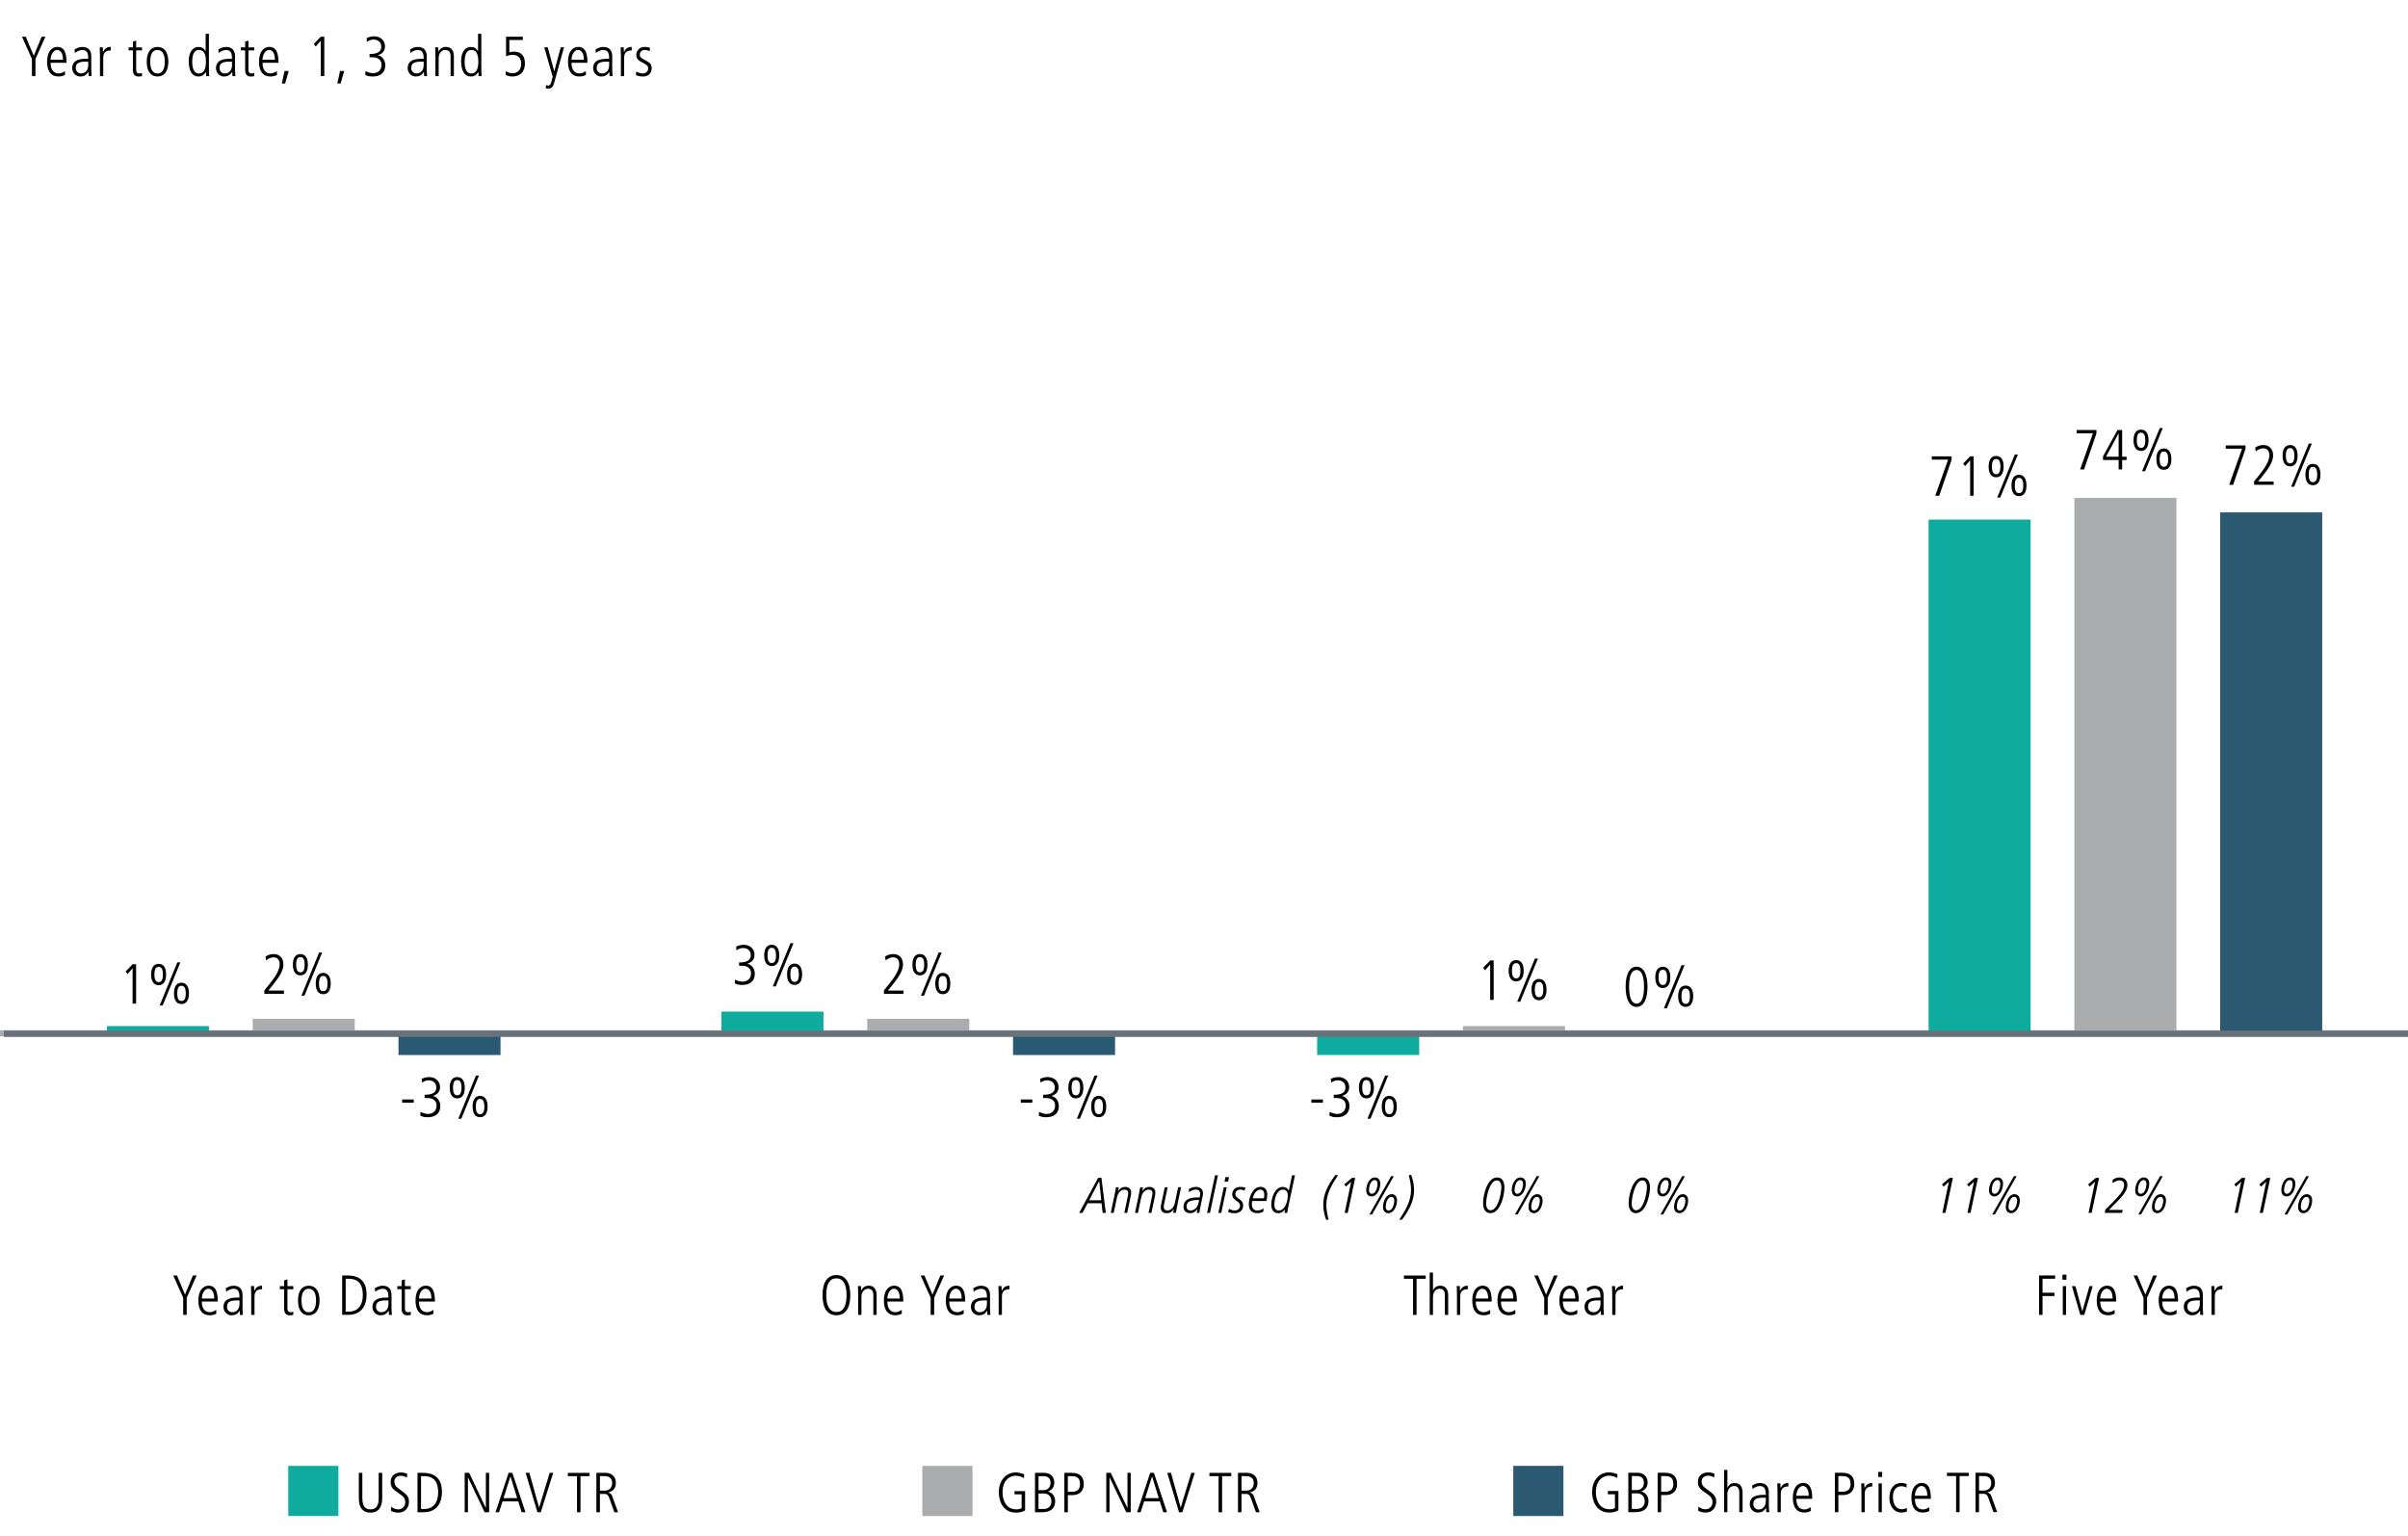 <?xml version="1.0" encoding="UTF-8"?><svg id="Layer_1" xmlns="http://www.w3.org/2000/svg" width="768" height="490" viewBox="0 0 768 490"><defs><style>.cls-1{stroke:#abacae;}.cls-1,.cls-2{fill:#abacae;}.cls-1,.cls-3{stroke-miterlimit:10;stroke-width:2px;}.cls-4{fill:#0eab9e;}.cls-5{isolation:isolate;}.cls-3{fill:#69717a;stroke:#69717a;}.cls-6{fill:#2c5972;}</style></defs><g><line class="cls-1" x1="-6.64" y1="329.63" x2="768.36" y2="329.63"/><g><rect class="cls-6" x="708.09" y="163.45" width="32.55" height="166.18"/><rect class="cls-2" x="661.59" y="158.83" width="32.55" height="170.8"/><rect class="cls-4" x="615.09" y="165.75" width="32.55" height="163.87"/><rect class="cls-2" x="466.59" y="327.32" width="32.55" height="2.31"/><rect class="cls-4" x="420.09" y="329.63" width="32.55" height="6.92"/><rect class="cls-6" x="323.09" y="329.63" width="32.55" height="6.92"/><rect class="cls-2" x="276.59" y="325.01" width="32.55" height="4.62"/><rect class="cls-4" x="230.09" y="322.7" width="32.55" height="6.92"/><rect class="cls-6" x="127.09" y="329.63" width="32.55" height="6.92"/><rect class="cls-2" x="80.59" y="325.01" width="32.55" height="4.62"/><rect class="cls-4" x="34.09" y="327.32" width="32.55" height="2.31"/></g></g><g class="cls-5"><path d="m617.23,158.14l4.09-11.52h-5.19v-1.04h6.3v1.1l-3.94,11.47h-1.26Z"/><path d="m628.35,158.14v-11.31l-1.62,1.87-.61-.83,2.23-2.3h1.12v12.57h-1.12Z"/><path d="m634.25,148.85c0-2.16.83-3.4,2.39-3.4s2.39,1.19,2.39,3.4-.86,3.4-2.39,3.4-2.39-1.24-2.39-3.4Zm3.75,0c0-1.8-.5-2.43-1.35-2.43s-1.35.61-1.35,2.43.54,2.43,1.35,2.43,1.35-.56,1.35-2.43Zm-1.03,9.88l5.64-13.76h.97l-5.64,13.76h-.97Zm4.57-3.87c0-2.21.86-3.4,2.39-3.4s2.39,1.24,2.39,3.4-.83,3.4-2.39,3.4-2.39-1.19-2.39-3.4Zm3.75,0c0-1.82-.52-2.43-1.37-2.43-.79,0-1.33.56-1.33,2.43s.5,2.43,1.35,2.43,1.35-.56,1.35-2.43Z"/></g><g class="cls-5"><path d="m663.43,149.74l4.09-11.52h-5.19v-1.04h6.3v1.1l-3.94,11.47h-1.26Z"/><path d="m675.71,149.74v-3.01h-4.99v-1.13l4.63-8.43h1.48v8.52h1.42v1.04h-1.42v3.01h-1.12Zm0-11.45h-.04l-3.98,7.4h4.02v-7.4Z"/><path d="m680.46,140.45c0-2.16.83-3.4,2.39-3.4s2.39,1.19,2.39,3.4-.86,3.4-2.39,3.4-2.39-1.24-2.39-3.4Zm3.75,0c0-1.8-.5-2.43-1.35-2.43s-1.35.61-1.35,2.43.54,2.43,1.35,2.43,1.35-.56,1.35-2.43Zm-1.03,9.88l5.64-13.76h.97l-5.64,13.76h-.97Zm4.57-3.87c0-2.21.86-3.4,2.39-3.4s2.39,1.24,2.39,3.4-.83,3.4-2.39,3.4-2.39-1.19-2.39-3.4Zm3.75,0c0-1.82-.52-2.43-1.37-2.43-.79,0-1.33.56-1.33,2.43s.5,2.43,1.35,2.43,1.35-.56,1.35-2.43Z"/></g><g class="cls-5"><path d="m710.97,154.66l4.09-11.52h-5.19v-1.04h6.3v1.1l-3.94,11.47h-1.26Z"/><path d="m718.91,154.66v-1.1l1.94-2.41c1.78-2.21,2.93-4.29,2.93-5.89,0-1.44-.68-2.25-1.96-2.25-.77,0-1.73.43-2.39.99l-.16-1.24c.86-.56,1.73-.79,2.65-.79,1.89,0,3.06,1.35,3.06,3.29,0,1.58-.77,3.35-3.22,6.39l-1.58,1.96h4.97v1.04h-6.23Z"/><path d="m728,145.37c0-2.16.83-3.4,2.39-3.4s2.39,1.19,2.39,3.4-.86,3.4-2.39,3.4-2.39-1.24-2.39-3.4Zm3.75,0c0-1.8-.5-2.43-1.35-2.43s-1.35.61-1.35,2.43.54,2.43,1.35,2.43,1.35-.56,1.35-2.43Zm-1.03,9.88l5.64-13.76h.97l-5.64,13.76h-.97Zm4.57-3.87c0-2.21.86-3.4,2.39-3.4s2.39,1.24,2.39,3.4-.83,3.4-2.39,3.4-2.39-1.19-2.39-3.4Zm3.75,0c0-1.82-.52-2.43-1.37-2.43-.79,0-1.33.56-1.33,2.43s.5,2.43,1.35,2.43,1.35-.56,1.35-2.43Z"/></g><g class="cls-5"><path d="m450.68,419.45v-11.52h-2.92v-1.04h6.95v1.04h-2.92v11.52h-1.12Z"/><path d="m460.83,419.45v-6.27c0-1.46-.59-2.07-1.69-2.07-1.31,0-2.11,1.22-2.11,2.63v5.71h-1.04v-13.5h1.04v5.67h.04c.43-.94,1.26-1.48,2.27-1.48,1.69,0,2.54,1.13,2.54,3.1v6.21h-1.04Z"/><path d="m464.68,419.45v-6.52c0-.31-.04-1.21-.07-2.67h.97l.07,1.46h.04c.5-1.03,1.19-1.58,2.39-1.58h.05v1.12c-1.71,0-2.41.81-2.41,2.34v5.85h-1.04Z"/><path d="m475.3,419.05c-.67.38-1.35.52-2.14.52-2.3,0-3.6-1.58-3.6-4.74,0-3.31,1.62-4.7,3.26-4.7,2.65,0,2.93,2.75,2.93,5.06h-5.08c0,2.21.95,3.4,2.59,3.4.59,0,1.48-.31,1.98-.76l.05,1.21Zm-.67-4.83c0-1.94-.72-3.12-1.87-3.12s-2.05,1.44-2.09,3.12h3.96Z"/><path d="m483.33,419.05c-.67.38-1.35.52-2.14.52-2.3,0-3.6-1.58-3.6-4.74,0-3.31,1.62-4.7,3.26-4.7,2.65,0,2.93,2.75,2.93,5.06h-5.08c0,2.21.95,3.4,2.59,3.4.59,0,1.48-.31,1.98-.76l.05,1.21Zm-.67-4.83c0-1.94-.72-3.12-1.87-3.12s-2.05,1.44-2.09,3.12h3.96Z"/><path d="m492.51,419.45v-5.46l-3.17-7.11h1.19l2.56,6.09,2.52-6.09h1.19l-3.17,7.11v5.46h-1.12Z"/><path d="m503.08,419.05c-.67.38-1.35.52-2.14.52-2.3,0-3.6-1.58-3.6-4.74,0-3.31,1.62-4.7,3.26-4.7,2.65,0,2.93,2.75,2.93,5.06h-5.08c0,2.21.95,3.4,2.59,3.4.59,0,1.48-.31,1.98-.76l.05,1.21Zm-.67-4.83c0-1.94-.72-3.12-1.87-3.12s-2.05,1.44-2.09,3.12h3.96Z"/><path d="m510.6,419.45l-.07-1.31h-.04c-.63,1.01-1.41,1.44-2.56,1.44-1.44,0-2.57-1.17-2.57-2.68,0-2.88,3.08-2.97,4.43-2.97h.67v-.22c0-1.94-.63-2.59-1.91-2.59-.77,0-1.58.36-2.3.94l-.16-1.1c1.15-.67,1.78-.81,2.52-.81,1.82,0,2.83,1.01,2.83,2.97v4.41c0,.31.02.79.11,1.93h-.94Zm-.14-4.63c-2.25,0-3.98.04-3.98,2.07,0,.94.7,1.71,1.69,1.71,1.31,0,2.29-.97,2.29-2.63v-1.15Z"/><path d="m514.2,419.45v-6.52c0-.31-.04-1.21-.07-2.67h.97l.07,1.46h.04c.5-1.03,1.19-1.58,2.39-1.58h.05v1.12c-1.71,0-2.41.81-2.41,2.34v5.85h-1.04Z"/></g><g class="cls-5"><path d="m650.33,419.45v-12.57h5.13v1.04h-4.02v4.47h3.82v1.04h-3.82v6.01h-1.12Z"/><path d="m657.79,408.23v-1.62h1.26v1.62h-1.26Zm.11,11.22v-9.18h1.04v9.18h-1.04Z"/><path d="m663.49,419.45l-2.68-9.18h1.12l2.18,7.99h.04l2.25-7.99h1.04l-2.68,9.18h-1.26Z"/><path d="m674.47,419.05c-.67.38-1.35.52-2.14.52-2.3,0-3.6-1.58-3.6-4.74,0-3.31,1.62-4.7,3.26-4.7,2.65,0,2.93,2.75,2.93,5.06h-5.08c0,2.21.95,3.4,2.59,3.4.59,0,1.48-.31,1.98-.76l.05,1.21Zm-.67-4.83c0-1.94-.72-3.12-1.87-3.12s-2.05,1.44-2.09,3.12h3.96Z"/><path d="m683.65,419.45v-5.46l-3.17-7.11h1.19l2.56,6.09,2.52-6.09h1.19l-3.17,7.11v5.46h-1.12Z"/><path d="m694.22,419.05c-.67.38-1.35.52-2.14.52-2.3,0-3.6-1.58-3.6-4.74,0-3.31,1.62-4.7,3.26-4.7,2.65,0,2.93,2.75,2.93,5.06h-5.08c0,2.21.95,3.4,2.59,3.4.59,0,1.48-.31,1.98-.76l.05,1.21Zm-.67-4.83c0-1.94-.72-3.12-1.87-3.12s-2.05,1.44-2.09,3.12h3.96Z"/><path d="m701.74,419.45l-.07-1.31h-.04c-.63,1.01-1.4,1.44-2.56,1.44-1.44,0-2.58-1.17-2.58-2.68,0-2.88,3.08-2.97,4.43-2.97h.67v-.22c0-1.94-.63-2.59-1.91-2.59-.77,0-1.58.36-2.3.94l-.16-1.1c1.15-.67,1.78-.81,2.52-.81,1.82,0,2.83,1.01,2.83,2.97v4.41c0,.31.02.79.11,1.93h-.94Zm-.14-4.63c-2.25,0-3.98.04-3.98,2.07,0,.94.7,1.71,1.69,1.71,1.31,0,2.29-.97,2.29-2.63v-1.15Z"/><path d="m705.34,419.45v-6.52c0-.31-.04-1.21-.07-2.67h.97l.07,1.46h.04c.5-1.03,1.19-1.58,2.39-1.58h.05v1.12c-1.71,0-2.41.81-2.41,2.34v5.85h-1.04Z"/></g><g><g><path d="m120.78,469.84h1.12v8.05c0,2.97-1.26,4.65-3.73,4.65s-3.73-1.55-3.73-4.65v-8.05h1.12v8.03c0,2.52.83,3.62,2.61,3.62s2.61-1.1,2.61-3.62v-8.03Z"/><path d="m124.77,480.64c.65.58,1.5.85,2.21.85,1.51,0,2.27-1.12,2.27-2.27s-.5-1.82-1.84-2.7c-2.29-1.49-2.81-2.18-2.81-3.76,0-1.96,1.37-3.04,3.29-3.04.58,0,1.22.11,1.96.4l-.05,1.26c-.79-.5-1.35-.61-2-.61-1.06,0-2.02.67-2.02,1.84,0,1.44,1.06,2.02,1.73,2.52,2.27,1.67,2.92,2.21,2.92,3.94,0,2.03-1.4,3.47-3.37,3.47-.86,0-1.82-.23-2.38-.59l.07-1.3Z"/><path d="m133.16,482.41v-12.57h1.64c3.96,0,6.14,1.82,6.14,6.1s-2.29,6.46-5.83,6.46h-1.94Zm2.25-1.04c2.56,0,4.34-1.87,4.34-5.26,0-3.17-1.15-5.22-4.52-5.22h-.95v10.48h1.13Z"/><path d="m154.56,482.41l-5.28-11.09h-.04v11.09h-1.04v-12.57h1.44l5.28,11.16h.04v-11.16h1.04v12.57h-1.44Z"/><path d="m166.39,482.41l-1.1-3.46h-5l-1.13,3.46h-1.12l4.18-12.57h1.19l4.18,12.57h-1.19Zm-3.57-11.38h-.04l-2.18,6.88h4.34l-2.12-6.88Z"/><path d="m171.41,482.41l-3.76-12.57h1.19l3.08,11.02h.04l3.35-11.02h1.12l-3.96,12.57h-1.04Z"/><path d="m184.03,482.41v-11.52h-2.92v-1.04h6.95v1.04h-2.92v11.52h-1.12Z"/><path d="m195.94,482.41l-1.53-4.3c-.41-1.15-.76-1.55-1.66-1.55h-1.42v5.85h-1.12v-12.57h2.97c1.94,0,3.24,1.24,3.24,3.2,0,1.67-.88,2.74-2.47,3.04v.04c.72.14,1.1.58,1.28,1.08l1.89,5.2h-1.19Zm-3.02-6.9c1.49,0,2.32-1.04,2.32-2.43s-.86-2.2-2.39-2.2h-1.51v4.63h1.58Z"/></g><rect class="cls-4" x="91.93" y="467.61" width="16" height="16"/></g><g><g><path d="m325.82,476.7h-2.25v-1.04h3.37v6.19c-.92.5-1.87.68-2.9.68-4.16,0-5.49-3.71-5.49-6.54,0-3.24,1.93-6.28,5.46-6.28.74,0,2.04.31,2.63.61l-.05,1.22c-.59-.41-1.75-.79-2.63-.79-1.89,0-4.21,1.42-4.21,5.33,0,2.56,1.17,5.4,4.36,5.4.65,0,1.15-.07,1.73-.38v-4.41Z"/><path d="m330.1,482.41v-12.57h3.01c1.82,0,3.15,1.22,3.15,3.06,0,1.39-.68,2.39-1.98,2.9v.04c1.46.43,2.25,1.5,2.25,3.06,0,2.25-1.4,3.51-4.2,3.51h-2.23Zm2.7-7.04c1.3,0,2.27-.9,2.27-2.34s-.86-2.14-2.23-2.14h-1.62v4.48h1.58Zm.07,6c1.53,0,2.47-.99,2.47-2.43,0-1.53-.99-2.52-2.36-2.52h-1.76v4.95h1.66Z"/><path d="m339.46,482.41v-12.57h2.38c2.32,0,3.82,1.03,3.82,3.55s-1.67,3.55-3.53,3.55h-1.55v5.47h-1.12Zm2.25-6.52c1.75,0,2.75-.63,2.75-2.54,0-2.38-1.66-2.47-2.92-2.47h-.97v5.01h1.13Z"/><path d="m359.19,482.41l-5.28-11.09h-.04v11.09h-1.04v-12.57h1.44l5.28,11.16h.04v-11.16h1.04v12.57h-1.44Z"/><path d="m371.02,482.41l-1.1-3.46h-5.01l-1.13,3.46h-1.12l4.18-12.57h1.19l4.18,12.57h-1.19Zm-3.56-11.38h-.04l-2.18,6.88h4.34l-2.12-6.88Z"/><path d="m376.04,482.41l-3.76-12.57h1.19l3.08,11.02h.04l3.35-11.02h1.12l-3.96,12.57h-1.04Z"/><path d="m388.66,482.41v-11.52h-2.92v-1.04h6.95v1.04h-2.92v11.52h-1.12Z"/><path d="m400.57,482.41l-1.53-4.3c-.41-1.15-.76-1.55-1.66-1.55h-1.42v5.85h-1.12v-12.57h2.97c1.94,0,3.24,1.24,3.24,3.2,0,1.67-.88,2.74-2.47,3.04v.04c.72.14,1.1.58,1.28,1.08l1.89,5.2h-1.19Zm-3.02-6.9c1.49,0,2.32-1.04,2.32-2.43s-.86-2.2-2.39-2.2h-1.51v4.63h1.58Z"/></g><rect class="cls-2" x="294.17" y="467.61" width="16" height="16"/></g><g><g><path d="m515.05,476.67h-2.25v-1.04h3.37v6.19c-.92.5-1.87.68-2.9.68-4.16,0-5.49-3.71-5.49-6.54,0-3.24,1.93-6.28,5.46-6.28.74,0,2.04.31,2.63.61l-.05,1.22c-.59-.41-1.75-.79-2.63-.79-1.89,0-4.21,1.42-4.21,5.33,0,2.56,1.17,5.4,4.36,5.4.65,0,1.15-.07,1.73-.38v-4.41Z"/><path d="m519.33,482.38v-12.57h3.01c1.82,0,3.15,1.22,3.15,3.06,0,1.39-.68,2.39-1.98,2.9v.04c1.46.43,2.25,1.5,2.25,3.06,0,2.25-1.4,3.51-4.2,3.51h-2.23Zm2.7-7.04c1.3,0,2.27-.9,2.27-2.34s-.86-2.14-2.23-2.14h-1.62v4.48h1.58Zm.07,6c1.53,0,2.47-.99,2.47-2.43,0-1.53-.99-2.52-2.36-2.52h-1.76v4.95h1.66Z"/><path d="m528.69,482.38v-12.57h2.38c2.32,0,3.82,1.03,3.82,3.55s-1.67,3.55-3.53,3.55h-1.55v5.47h-1.12Zm2.25-6.52c1.75,0,2.75-.63,2.75-2.54,0-2.38-1.66-2.47-2.92-2.47h-.97v5.01h1.13Z"/><path d="m541.7,480.61c.65.58,1.49.85,2.21.85,1.51,0,2.27-1.12,2.27-2.27s-.5-1.82-1.84-2.7c-2.29-1.49-2.81-2.18-2.81-3.76,0-1.96,1.37-3.04,3.29-3.04.58,0,1.22.11,1.96.4l-.05,1.26c-.79-.5-1.35-.61-2-.61-1.06,0-2.02.67-2.02,1.84,0,1.44,1.06,2.02,1.73,2.52,2.27,1.67,2.92,2.21,2.92,3.94,0,2.03-1.4,3.47-3.37,3.47-.86,0-1.82-.23-2.38-.59l.07-1.3Z"/><path d="m554.72,482.38v-6.27c0-1.46-.59-2.07-1.69-2.07-1.31,0-2.11,1.22-2.11,2.63v5.71h-1.04v-13.5h1.04v5.67h.04c.43-.94,1.26-1.48,2.27-1.48,1.69,0,2.54,1.13,2.54,3.1v6.21h-1.04Z"/><path d="m563.32,482.38l-.07-1.31h-.04c-.63,1.01-1.4,1.44-2.56,1.44-1.44,0-2.58-1.17-2.58-2.68,0-2.88,3.08-2.97,4.43-2.97h.67v-.22c0-1.94-.63-2.59-1.91-2.59-.77,0-1.58.36-2.3.94l-.16-1.1c1.15-.67,1.78-.81,2.52-.81,1.82,0,2.83,1.01,2.83,2.97v4.41c0,.31.02.79.11,1.93h-.94Zm-.14-4.63c-2.25,0-3.98.04-3.98,2.07,0,.94.7,1.71,1.69,1.71,1.31,0,2.29-.97,2.29-2.63v-1.15Z"/><path d="m566.92,482.38v-6.52c0-.31-.04-1.21-.07-2.67h.97l.07,1.46h.04c.5-1.03,1.19-1.58,2.39-1.58h.05v1.12c-1.71,0-2.41.81-2.41,2.34v5.85h-1.04Z"/><path d="m577.54,481.98c-.67.38-1.35.52-2.14.52-2.3,0-3.6-1.58-3.6-4.74,0-3.31,1.62-4.7,3.26-4.7,2.65,0,2.93,2.75,2.93,5.06h-5.08c0,2.21.96,3.4,2.59,3.4.59,0,1.48-.31,1.98-.76l.05,1.21Zm-.67-4.83c0-1.94-.72-3.12-1.87-3.12s-2.05,1.44-2.09,3.12h3.96Z"/><path d="m585.21,482.38v-12.57h2.38c2.32,0,3.82,1.03,3.82,3.55s-1.67,3.55-3.53,3.55h-1.55v5.47h-1.12Zm2.25-6.52c1.75,0,2.75-.63,2.75-2.54,0-2.38-1.66-2.47-2.92-2.47h-.97v5.01h1.13Z"/><path d="m593.69,482.38v-6.52c0-.31-.04-1.21-.07-2.67h.97l.07,1.46h.04c.5-1.03,1.19-1.58,2.39-1.58h.05v1.12c-1.71,0-2.41.81-2.41,2.34v5.85h-1.04Z"/><path d="m599.03,471.16v-1.62h1.26v1.62h-1.26Zm.11,11.22v-9.18h1.04v9.18h-1.04Z"/><path d="m608.2,482.16c-.45.2-1.13.34-1.78.34-2.18,0-3.82-1.78-3.82-4.68s1.4-4.75,3.8-4.75c.7,0,1.21.13,1.71.32l-.05,1.19c-.36-.31-1.06-.47-1.66-.47-1.6,0-2.68,1.19-2.68,3.4,0,2.61,1.19,3.94,2.84,3.94.56,0,1.26-.18,1.55-.49l.09,1.19Z"/><path d="m615.36,481.98c-.67.38-1.35.52-2.14.52-2.3,0-3.6-1.58-3.6-4.74,0-3.31,1.62-4.7,3.26-4.7,2.65,0,2.93,2.75,2.93,5.06h-5.08c0,2.21.95,3.4,2.59,3.4.59,0,1.48-.31,1.98-.76l.05,1.21Zm-.67-4.83c0-1.94-.72-3.12-1.87-3.12s-2.05,1.44-2.09,3.12h3.96Z"/><path d="m623.87,482.38v-11.52h-2.92v-1.04h6.95v1.04h-2.92v11.52h-1.12Z"/><path d="m635.79,482.38l-1.53-4.3c-.41-1.15-.76-1.55-1.66-1.55h-1.42v5.85h-1.12v-12.57h2.97c1.94,0,3.24,1.24,3.24,3.2,0,1.67-.88,2.74-2.47,3.04v.04c.72.14,1.1.58,1.28,1.08l1.89,5.2h-1.19Zm-3.02-6.9c1.49,0,2.32-1.04,2.32-2.43s-.86-2.2-2.39-2.2h-1.51v4.63h1.58Z"/></g><rect class="cls-6" x="482.64" y="467.61" width="16" height="16"/></g><g class="cls-5"><path d="m518.47,314.79c0-3.98,1.24-6.41,3.49-6.41s3.49,2.45,3.49,6.41-1.24,6.41-3.49,6.41-3.49-2.45-3.49-6.41Zm5.87,0c0-3.53-.81-5.37-2.38-5.37s-2.38,1.78-2.38,5.37.86,5.37,2.38,5.37,2.38-1.82,2.38-5.37Z"/><path d="m527.94,311.78c0-2.16.83-3.4,2.39-3.4s2.4,1.19,2.4,3.4-.86,3.4-2.4,3.4-2.39-1.24-2.39-3.4Zm3.75,0c0-1.8-.5-2.43-1.35-2.43s-1.35.61-1.35,2.43.54,2.43,1.35,2.43,1.35-.56,1.35-2.43Zm-1.03,9.88l5.64-13.76h.97l-5.64,13.76h-.97Zm4.57-3.87c0-2.21.86-3.4,2.4-3.4s2.39,1.24,2.39,3.4-.83,3.4-2.39,3.4-2.4-1.19-2.4-3.4Zm3.75,0c0-1.82-.52-2.43-1.37-2.43-.79,0-1.33.56-1.33,2.43s.5,2.43,1.35,2.43,1.35-.56,1.35-2.43Z"/></g><g class="cls-5"><path d="m351.68,386.9l-.35-3.07h-4.45l-1.62,3.07h-1.07l6.04-11.17h1.06l1.39,11.17h-.99Zm-1.09-10.12h-.03l-3.19,6.11h3.86l-.64-6.11Z"/><path d="m358.59,386.9l.94-4.47c.16-.8.32-1.36.32-1.84,0-.69-.43-1.1-1.22-1.1-.98,0-2.03.8-2.37,2.42l-1.06,4.99h-.93l1.19-5.65c.16-.78.4-2.11.48-2.51h.86c-.02.18-.11.75-.14.93l-.05.27h.03c.51-.82,1.2-1.31,2.24-1.31,1.17,0,1.89.69,1.89,1.83,0,.34-.08.8-.13,1.06l-1.14,5.39h-.93Z"/><path d="m366.32,386.9l.94-4.47c.16-.8.32-1.36.32-1.84,0-.69-.43-1.1-1.22-1.1-.98,0-2.03.8-2.37,2.42l-1.06,4.99h-.93l1.18-5.65c.16-.78.4-2.11.48-2.51h.86c-.02.18-.11.75-.14.93l-.05.27h.03c.51-.82,1.2-1.31,2.24-1.31,1.17,0,1.89.69,1.89,1.83,0,.34-.08.8-.13,1.06l-1.14,5.39h-.93Z"/><path d="m374.16,386.9c.02-.27.13-.88.19-1.2h-.03c-.51.85-1.17,1.31-2.21,1.31-1.22,0-1.89-.66-1.89-1.83,0-.21.02-.5.13-1.06l1.14-5.39h.93l-1.17,5.49c-.05.26-.1.56-.1.8,0,.7.43,1.12,1.2,1.12,1.17,0,2.06-1.1,2.29-2.15l1.12-5.27h.93l-1.18,5.63c-.08.37-.16.88-.48,2.53h-.86Z"/><path d="m381.7,386.9l.18-1.15h-.03c-.59.82-1.34,1.26-2.22,1.26-1.35,0-2.16-.77-2.16-2.1,0-1.95,1.6-2.93,4.29-2.93h.86c.11-.5.16-.86.16-1.2,0-.78-.38-1.3-1.33-1.3-.78,0-1.54.32-2.27.82v-.99c.85-.5,1.51-.69,2.31-.69,1.41,0,2.19.86,2.19,2,0,.21-.02.5-.1.88l-.72,3.43c-.08.37-.18.82-.32,1.97h-.83Zm.74-4.11h-.22c-3.14,0-3.78.86-3.78,2.11,0,.77.48,1.25,1.3,1.25,1.14,0,2.21-1.04,2.45-2.18l.26-1.18Z"/><path d="m384.98,386.9l2.54-12h.93l-2.54,12h-.93Z"/><path d="m388.58,386.9l1.73-8.16h.93l-1.73,8.16h-.93Zm1.97-9.97l.3-1.44h1.12l-.3,1.44h-1.12Z"/><path d="m392.02,385.58c.32.3,1.12.56,1.78.56.98,0,1.7-.61,1.7-1.5,0-.64-.32-1.06-1.15-1.57-.85-.53-1.34-1.14-1.34-2.03,0-1.47,1.02-2.42,2.61-2.42.75,0,1.44.14,1.63.24l-.34.96c-.45-.21-.82-.34-1.33-.34-.96,0-1.58.61-1.58,1.46,0,.59.37.98.99,1.39,1.12.74,1.5,1.28,1.5,2.18,0,1.54-1.09,2.5-2.75,2.5-.83,0-1.35-.11-2.07-.38l.35-1.04Z"/><path d="m402.9,386.54c-.58.3-1.2.46-1.97.46-1.68,0-2.64-1.02-2.64-2.9,0-2.24,1.34-5.49,3.7-5.49,1.39,0,2.19.91,2.19,2.4,0,.66-.1,1.38-.27,2.1h-4.55c-.05.3-.1.66-.1.98,0,1.41.66,2.05,1.74,2.05.71,0,1.55-.27,2.06-.67l-.18,1.07Zm.21-4.29c.06-.38.11-.83.11-1.23,0-1.02-.5-1.54-1.3-1.54-1.02,0-1.94,1.06-2.38,2.77h3.57Z"/><path d="m409.67,386.9l.22-1.12h-.03c-.59.78-1.25,1.23-2.14,1.23-1.41,0-2.27-1.01-2.27-2.75,0-2.02,1.12-5.63,3.63-5.63.98,0,1.63.45,1.94,1.17h.03l1.04-4.9h.93l-1.97,9.24c-.16.77-.4,1.94-.51,2.77h-.86Zm1.04-5.63c0-1.15-.58-1.78-1.6-1.78-1.78,0-2.67,2.67-2.67,4.82,0,1.22.51,1.84,1.41,1.84,1.91,0,2.87-2.64,2.87-4.88Z"/></g><g class="cls-5"><path d="m10.19,24.28v-5.46l-3.17-7.11h1.19l2.56,6.09,2.52-6.09h1.19l-3.17,7.11v5.46h-1.12Z"/><path d="m20.76,23.88c-.67.38-1.35.52-2.14.52-2.3,0-3.6-1.58-3.6-4.74,0-3.31,1.62-4.7,3.26-4.7,2.65,0,2.93,2.75,2.93,5.06h-5.08c0,2.21.95,3.4,2.59,3.4.59,0,1.48-.31,1.98-.76l.05,1.21Zm-.67-4.83c0-1.94-.72-3.12-1.87-3.12s-2.05,1.44-2.09,3.12h3.96Z"/><path d="m28.28,24.28l-.07-1.31h-.04c-.63,1.01-1.4,1.44-2.56,1.44-1.44,0-2.58-1.17-2.58-2.68,0-2.88,3.08-2.97,4.43-2.97h.67v-.22c0-1.94-.63-2.59-1.91-2.59-.77,0-1.58.36-2.3.94l-.16-1.1c1.15-.67,1.78-.81,2.52-.81,1.82,0,2.83,1.01,2.83,2.97v4.41c0,.31.02.79.11,1.93h-.94Zm-.14-4.63c-2.25,0-3.98.04-3.98,2.07,0,.94.7,1.71,1.69,1.71,1.31,0,2.29-.97,2.29-2.63v-1.15Z"/><path d="m31.88,24.28v-6.52c0-.31-.04-1.21-.07-2.67h.97l.07,1.46h.04c.5-1.03,1.19-1.58,2.4-1.58h.05v1.12c-1.71,0-2.41.81-2.41,2.34v5.85h-1.04Z"/><path d="m45.31,24.28c-.29.09-.68.13-1.19.13-1.15,0-1.73-.76-1.73-2.05v-6.28h-1.37v-.97h1.37v-1.84l1.04-.32v2.16h1.87v.97h-1.87v6.03c0,.92.29,1.33,1.01,1.33.36,0,.56-.04.86-.2v1.04Z"/><path d="m46.8,19.69c0-2.93,1.19-4.72,3.44-4.72s3.44,1.78,3.44,4.72-1.21,4.72-3.44,4.72-3.44-1.71-3.44-4.72Zm5.76,0c0-2.47-.83-3.75-2.34-3.75s-2.3,1.24-2.3,3.75.83,3.75,2.32,3.75,2.32-1.28,2.32-3.75Z"/><path d="m65.74,24.28v-1.26h-.04c-.78,1.01-1.41,1.39-2.41,1.39-2,0-3.1-1.73-3.1-5.04,0-2.34,1.06-4.39,3.04-4.39,1.15,0,1.84.45,2.32,1.31h.04v-5.51h1.04v10.46c0,.49,0,1.37.07,3.04h-.97Zm-.07-4.5c0-1.48-.11-3.84-2.25-3.84-1.35,0-2.11,1.21-2.11,3.75s.78,3.75,2.09,3.75c1.51,0,2.27-1.28,2.27-3.65Z"/><path d="m74.13,24.28l-.07-1.31h-.04c-.63,1.01-1.4,1.44-2.56,1.44-1.44,0-2.58-1.17-2.58-2.68,0-2.88,3.08-2.97,4.43-2.97h.67v-.22c0-1.94-.63-2.59-1.91-2.59-.77,0-1.58.36-2.3.94l-.16-1.1c1.15-.67,1.78-.81,2.52-.81,1.82,0,2.83,1.01,2.83,2.97v4.41c0,.31.02.79.11,1.93h-.94Zm-.14-4.63c-2.25,0-3.98.04-3.98,2.07,0,.94.7,1.71,1.69,1.71,1.31,0,2.29-.97,2.29-2.63v-1.15Z"/><path d="m81.11,24.28c-.29.09-.68.13-1.19.13-1.15,0-1.73-.76-1.73-2.05v-6.28h-1.37v-.97h1.37v-1.84l1.04-.32v2.16h1.87v.97h-1.87v6.03c0,.92.29,1.33,1.01,1.33.36,0,.56-.04.86-.2v1.04Z"/><path d="m88.35,23.88c-.67.38-1.35.52-2.14.52-2.3,0-3.6-1.58-3.6-4.74,0-3.31,1.62-4.7,3.26-4.7,2.65,0,2.94,2.75,2.94,5.06h-5.08c0,2.21.96,3.4,2.59,3.4.59,0,1.48-.31,1.98-.76l.05,1.21Zm-.67-4.83c0-1.94-.72-3.12-1.87-3.12s-2.05,1.44-2.09,3.12h3.96Z"/><path d="m89.89,26.65l.86-4h1.33l-1.15,4h-1.04Z"/><path d="m102.31,24.28v-11.31l-1.62,1.87-.61-.83,2.23-2.3h1.12v12.57h-1.12Z"/><path d="m107.58,26.65l.87-4h1.33l-1.15,4h-1.04Z"/><path d="m116.58,22.67c.56.34,1.64.68,2.36.68,1.66,0,2.75-.99,2.75-2.7,0-1.49-1.12-2.38-2.86-2.38h-.96v-1.04c2.67,0,3.73-.81,3.73-2.34,0-1.28-.85-2.27-2.5-2.27-.7,0-1.4.25-2.07.74l-.09-1.19c.43-.29,1.6-.59,2.32-.59,2.18,0,3.53,1.39,3.53,3.2,0,1.37-.72,2.36-2.25,2.81v.04c1.31.25,2.34,1.53,2.34,3.17,0,2.3-1.42,3.6-4.07,3.6-.88,0-1.58-.13-2.32-.5l.09-1.22Z"/><path d="m135.27,24.28l-.07-1.31h-.04c-.63,1.01-1.4,1.44-2.56,1.44-1.44,0-2.58-1.17-2.58-2.68,0-2.88,3.08-2.97,4.43-2.97h.67v-.22c0-1.94-.63-2.59-1.91-2.59-.77,0-1.58.36-2.3.94l-.16-1.1c1.15-.67,1.78-.81,2.52-.81,1.82,0,2.83,1.01,2.83,2.97v4.41c0,.31.02.79.11,1.93h-.94Zm-.14-4.63c-2.25,0-3.98.04-3.98,2.07,0,.94.7,1.71,1.69,1.71,1.31,0,2.29-.97,2.29-2.63v-1.15Z"/><path d="m143.71,24.28v-6.27c0-.67-.07-2.07-1.71-2.07-1.28,0-2.09,1.24-2.09,2.58v5.76h-1.04v-6.36c0-.85-.07-2.32-.07-2.83h.97c.04.31.05.83.07,1.35h.04c.5-.99,1.31-1.48,2.34-1.48,2.56,0,2.54,2.59,2.54,3.1v6.21h-1.04Z"/><path d="m152.62,24.28v-1.26h-.04c-.77,1.01-1.4,1.39-2.41,1.39-2,0-3.1-1.73-3.1-5.04,0-2.34,1.06-4.39,3.04-4.39,1.15,0,1.84.45,2.32,1.31h.04v-5.51h1.04v10.46c0,.49,0,1.37.07,3.04h-.97Zm-.07-4.5c0-1.48-.11-3.84-2.25-3.84-1.35,0-2.11,1.21-2.11,3.75s.77,3.75,2.09,3.75c1.51,0,2.27-1.28,2.27-3.65Z"/><path d="m161.33,22.71c.67.43,1.44.65,2.16.65,1.71,0,2.74-1.21,2.74-3.08,0-1.71-.94-2.77-2.74-2.77-.74,0-1.3.11-2.09.45v-6.25h5.35v1.04h-4.3v3.96c.34-.13.88-.25,1.39-.25,2.36,0,3.58,1.31,3.58,3.82s-1.46,4.12-3.98,4.12c-.77,0-1.33-.11-2.16-.49l.05-1.21Z"/><path d="m174.13,27.1c.2.14.5.2.74.2.43,0,.74-.32.94-1.06l.47-1.75-2.7-9.4h1.12l2.05,7.63h.04l2.05-7.63h1.04l-3.01,10.89c-.36,1.28-.63,2.29-2.09,2.29-.29,0-.43-.02-.7-.11l.05-1.06Z"/><path d="m186.89,23.88c-.67.38-1.35.52-2.14.52-2.3,0-3.6-1.58-3.6-4.74,0-3.31,1.62-4.7,3.26-4.7,2.65,0,2.94,2.75,2.94,5.06h-5.08c0,2.21.95,3.4,2.59,3.4.59,0,1.48-.31,1.98-.76l.05,1.21Zm-.67-4.83c0-1.94-.72-3.12-1.87-3.12s-2.05,1.44-2.09,3.12h3.96Z"/><path d="m194.42,24.28l-.07-1.31h-.04c-.63,1.01-1.4,1.44-2.56,1.44-1.44,0-2.57-1.17-2.57-2.68,0-2.88,3.08-2.97,4.43-2.97h.67v-.22c0-1.94-.63-2.59-1.91-2.59-.77,0-1.58.36-2.3.94l-.16-1.1c1.15-.67,1.78-.81,2.52-.81,1.82,0,2.83,1.01,2.83,2.97v4.41c0,.31.02.79.11,1.93h-.94Zm-.14-4.63c-2.25,0-3.98.04-3.98,2.07,0,.94.7,1.71,1.69,1.71,1.31,0,2.29-.97,2.29-2.63v-1.15Z"/><path d="m198.02,24.28v-6.52c0-.31-.04-1.21-.07-2.67h.97l.07,1.46h.04c.5-1.03,1.19-1.58,2.39-1.58h.05v1.12c-1.71,0-2.41.81-2.41,2.34v5.85h-1.04Z"/><path d="m202.95,22.8c.56.36,1.42.63,2.09.63.94,0,1.69-.68,1.69-1.58,0-.77-.32-1.13-1.76-1.85-1.46-.72-2.03-1.26-2.03-2.49,0-1.62,1.31-2.54,2.7-2.54.43,0,1.01.07,1.69.27l-.14,1.08c-.5-.2-.97-.38-1.57-.38-.94,0-1.57.67-1.57,1.48,0,.72.25.99,1.26,1.53,1.53.83,2.54,1.26,2.54,2.79,0,1.64-1.13,2.67-2.74,2.67-.81,0-1.51-.13-2.3-.43l.14-1.17Z"/></g><g class="cls-5"><path d="m58.43,419.45v-5.46l-3.17-7.11h1.19l2.56,6.09,2.52-6.09h1.19l-3.17,7.11v5.46h-1.12Z"/><path d="m69,419.05c-.67.38-1.35.52-2.14.52-2.3,0-3.6-1.58-3.6-4.74,0-3.31,1.62-4.7,3.26-4.7,2.65,0,2.93,2.75,2.93,5.06h-5.08c0,2.21.95,3.4,2.59,3.4.59,0,1.48-.31,1.98-.76l.05,1.21Zm-.67-4.83c0-1.94-.72-3.12-1.87-3.12s-2.05,1.44-2.09,3.12h3.96Z"/><path d="m76.52,419.45l-.07-1.31h-.04c-.63,1.01-1.4,1.44-2.56,1.44-1.44,0-2.58-1.17-2.58-2.68,0-2.88,3.08-2.97,4.43-2.97h.67v-.22c0-1.94-.63-2.59-1.91-2.59-.77,0-1.58.36-2.3.94l-.16-1.1c1.15-.67,1.78-.81,2.52-.81,1.82,0,2.83,1.01,2.83,2.97v4.41c0,.31.02.79.11,1.93h-.94Zm-.14-4.63c-2.25,0-3.98.04-3.98,2.07,0,.94.7,1.71,1.69,1.71,1.31,0,2.29-.97,2.29-2.63v-1.15Z"/><path d="m80.12,419.45v-6.52c0-.31-.04-1.21-.07-2.67h.97l.07,1.46h.04c.5-1.03,1.19-1.58,2.4-1.58h.05v1.12c-1.71,0-2.41.81-2.41,2.34v5.85h-1.04Z"/><path d="m93.55,419.45c-.29.09-.68.13-1.19.13-1.15,0-1.73-.76-1.73-2.05v-6.28h-1.37v-.97h1.37v-1.84l1.04-.32v2.16h1.87v.97h-1.87v6.03c0,.92.29,1.33,1.01,1.33.36,0,.56-.04.86-.2v1.04Z"/><path d="m95.04,414.86c0-2.93,1.19-4.72,3.44-4.72s3.44,1.78,3.44,4.72-1.21,4.72-3.44,4.72-3.44-1.71-3.44-4.72Zm5.76,0c0-2.47-.83-3.75-2.34-3.75s-2.3,1.24-2.3,3.75.83,3.75,2.32,3.75,2.32-1.28,2.32-3.75Z"/><path d="m109.13,419.45v-12.57h1.64c3.96,0,6.14,1.82,6.14,6.1s-2.29,6.46-5.83,6.46h-1.94Zm2.25-1.04c2.56,0,4.34-1.87,4.34-5.26,0-3.17-1.15-5.22-4.52-5.22h-.95v10.48h1.13Z"/><path d="m124.04,419.45l-.07-1.31h-.04c-.63,1.01-1.4,1.44-2.56,1.44-1.44,0-2.58-1.17-2.58-2.68,0-2.88,3.08-2.97,4.43-2.97h.67v-.22c0-1.94-.63-2.59-1.91-2.59-.77,0-1.58.36-2.3.94l-.16-1.1c1.15-.67,1.78-.81,2.52-.81,1.82,0,2.83,1.01,2.83,2.97v4.41c0,.31.02.79.11,1.93h-.94Zm-.14-4.63c-2.25,0-3.98.04-3.98,2.07,0,.94.7,1.71,1.69,1.71,1.31,0,2.29-.97,2.29-2.63v-1.15Z"/><path d="m131.02,419.45c-.29.09-.68.13-1.19.13-1.15,0-1.73-.76-1.73-2.05v-6.28h-1.37v-.97h1.37v-1.84l1.04-.32v2.16h1.87v.97h-1.87v6.03c0,.92.29,1.33,1.01,1.33.36,0,.56-.04.86-.2v1.04Z"/><path d="m138.26,419.05c-.67.38-1.35.52-2.14.52-2.3,0-3.6-1.58-3.6-4.74,0-3.31,1.62-4.7,3.26-4.7,2.65,0,2.93,2.75,2.93,5.06h-5.08c0,2.21.95,3.4,2.59,3.4.59,0,1.48-.31,1.98-.76l.05,1.21Zm-.67-4.83c0-1.94-.72-3.12-1.87-3.12s-2.05,1.44-2.09,3.12h3.96Z"/></g><g class="cls-5"><path d="m42.29,320.17v-11.31l-1.62,1.87-.61-.83,2.23-2.3h1.12v12.57h-1.12Z"/><path d="m48.2,310.87c0-2.16.83-3.4,2.39-3.4s2.39,1.19,2.39,3.4-.86,3.4-2.39,3.4-2.39-1.24-2.39-3.4Zm3.75,0c0-1.8-.5-2.43-1.35-2.43s-1.35.61-1.35,2.43.54,2.43,1.35,2.43,1.35-.56,1.35-2.43Zm-1.03,9.88l5.64-13.76h.97l-5.64,13.76h-.97Zm4.57-3.87c0-2.21.86-3.4,2.39-3.4s2.39,1.24,2.39,3.4-.83,3.4-2.39,3.4-2.39-1.19-2.39-3.4Zm3.75,0c0-1.82-.52-2.43-1.37-2.43-.79,0-1.33.56-1.33,2.43s.5,2.43,1.35,2.43,1.35-.56,1.35-2.43Z"/></g><g class="cls-5"><path d="m84.32,317.03v-1.1l1.94-2.41c1.78-2.21,2.93-4.29,2.93-5.89,0-1.44-.68-2.25-1.96-2.25-.77,0-1.73.43-2.39.99l-.16-1.24c.86-.56,1.73-.79,2.65-.79,1.89,0,3.06,1.35,3.06,3.29,0,1.58-.77,3.35-3.22,6.39l-1.58,1.96h4.97v1.04h-6.23Z"/><path d="m93.41,307.74c0-2.16.83-3.4,2.39-3.4s2.39,1.19,2.39,3.4-.86,3.4-2.39,3.4-2.39-1.24-2.39-3.4Zm3.75,0c0-1.8-.5-2.43-1.35-2.43s-1.35.61-1.35,2.43.54,2.43,1.35,2.43,1.35-.56,1.35-2.43Zm-1.03,9.88l5.64-13.76h.97l-5.64,13.76h-.97Zm4.57-3.87c0-2.21.86-3.4,2.39-3.4s2.39,1.24,2.39,3.4-.83,3.4-2.39,3.4-2.39-1.19-2.39-3.4Zm3.75,0c0-1.82-.52-2.43-1.37-2.43-.79,0-1.33.56-1.33,2.43s.5,2.43,1.35,2.43,1.35-.56,1.35-2.43Z"/></g><g class="cls-5"><path d="m128.28,351.77v-1.04h3.67v1.04h-3.67Z"/><path d="m134.12,354.67c.56.34,1.64.68,2.36.68,1.66,0,2.76-.99,2.76-2.7,0-1.49-1.12-2.38-2.86-2.38h-.96v-1.04c2.67,0,3.73-.81,3.73-2.34,0-1.28-.85-2.27-2.5-2.27-.7,0-1.4.25-2.07.74l-.09-1.19c.43-.29,1.6-.59,2.32-.59,2.18,0,3.53,1.39,3.53,3.2,0,1.37-.72,2.36-2.25,2.81v.04c1.31.25,2.34,1.53,2.34,3.17,0,2.3-1.42,3.6-4.07,3.6-.88,0-1.58-.13-2.32-.5l.09-1.22Z"/><path d="m143.44,346.98c0-2.16.83-3.4,2.39-3.4s2.4,1.19,2.4,3.4-.86,3.4-2.4,3.4-2.39-1.24-2.39-3.4Zm3.75,0c0-1.8-.5-2.43-1.35-2.43s-1.35.61-1.35,2.43.54,2.43,1.35,2.43,1.35-.56,1.35-2.43Zm-1.03,9.88l5.64-13.76h.97l-5.64,13.76h-.97Zm4.57-3.87c0-2.21.86-3.4,2.39-3.4s2.39,1.24,2.39,3.4-.83,3.4-2.39,3.4-2.39-1.19-2.39-3.4Zm3.74,0c0-1.82-.52-2.43-1.37-2.43-.79,0-1.33.56-1.33,2.43s.5,2.43,1.35,2.43,1.35-.56,1.35-2.43Z"/></g><g class="cls-5"><path d="m234.42,312.47c.56.34,1.64.68,2.36.68,1.66,0,2.75-.99,2.75-2.7,0-1.49-1.12-2.38-2.86-2.38h-.95v-1.04c2.67,0,3.73-.81,3.73-2.34,0-1.28-.85-2.27-2.5-2.27-.7,0-1.41.25-2.07.74l-.09-1.19c.43-.29,1.6-.59,2.32-.59,2.18,0,3.53,1.39,3.53,3.2,0,1.37-.72,2.36-2.25,2.81v.04c1.31.25,2.34,1.53,2.34,3.17,0,2.3-1.42,3.6-4.07,3.6-.88,0-1.58-.13-2.32-.5l.09-1.22Z"/><path d="m243.74,304.78c0-2.16.83-3.4,2.39-3.4s2.4,1.19,2.4,3.4-.86,3.4-2.4,3.4-2.39-1.24-2.39-3.4Zm3.75,0c0-1.8-.5-2.43-1.35-2.43s-1.35.61-1.35,2.43.54,2.43,1.35,2.43,1.35-.56,1.35-2.43Zm-1.03,9.88l5.64-13.76h.97l-5.64,13.76h-.97Zm4.57-3.87c0-2.21.86-3.4,2.4-3.4s2.39,1.24,2.39,3.4-.83,3.4-2.39,3.4-2.4-1.19-2.4-3.4Zm3.75,0c0-1.82-.52-2.43-1.37-2.43-.79,0-1.33.56-1.33,2.43s.5,2.43,1.35,2.43,1.35-.56,1.35-2.43Z"/></g><g class="cls-5"><path d="m281.92,317.03v-1.1l1.94-2.41c1.78-2.21,2.94-4.29,2.94-5.89,0-1.44-.68-2.25-1.96-2.25-.77,0-1.73.43-2.39.99l-.16-1.24c.86-.56,1.73-.79,2.65-.79,1.89,0,3.06,1.35,3.06,3.29,0,1.58-.77,3.35-3.22,6.39l-1.58,1.96h4.97v1.04h-6.23Z"/><path d="m291.01,307.74c0-2.16.83-3.4,2.39-3.4s2.4,1.19,2.4,3.4-.86,3.4-2.4,3.4-2.39-1.24-2.39-3.4Zm3.75,0c0-1.8-.5-2.43-1.35-2.43s-1.35.61-1.35,2.43.54,2.43,1.35,2.43,1.35-.56,1.35-2.43Zm-1.03,9.88l5.64-13.76h.97l-5.64,13.76h-.97Zm4.57-3.87c0-2.21.86-3.4,2.4-3.4s2.39,1.24,2.39,3.4-.83,3.4-2.39,3.4-2.4-1.19-2.4-3.4Zm3.75,0c0-1.82-.52-2.43-1.37-2.43-.79,0-1.33.56-1.33,2.43s.5,2.43,1.35,2.43,1.35-.56,1.35-2.43Z"/></g><g class="cls-5"><path d="m418.25,351.77v-1.04h3.67v1.04h-3.67Z"/><path d="m424.09,354.67c.56.34,1.64.68,2.36.68,1.66,0,2.75-.99,2.75-2.7,0-1.49-1.12-2.38-2.86-2.38h-.96v-1.04c2.67,0,3.73-.81,3.73-2.34,0-1.28-.85-2.27-2.5-2.27-.7,0-1.4.25-2.07.74l-.09-1.19c.43-.29,1.6-.59,2.32-.59,2.18,0,3.53,1.39,3.53,3.2,0,1.37-.72,2.36-2.25,2.81v.04c1.31.25,2.34,1.53,2.34,3.17,0,2.3-1.42,3.6-4.07,3.6-.88,0-1.58-.13-2.32-.5l.09-1.22Z"/><path d="m433.41,346.98c0-2.16.83-3.4,2.39-3.4s2.39,1.19,2.39,3.4-.86,3.4-2.39,3.4-2.39-1.24-2.39-3.4Zm3.75,0c0-1.8-.5-2.43-1.35-2.43s-1.35.61-1.35,2.43.54,2.43,1.35,2.43,1.35-.56,1.35-2.43Zm-1.03,9.88l5.64-13.76h.97l-5.63,13.76h-.97Zm4.57-3.87c0-2.21.86-3.4,2.4-3.4s2.39,1.24,2.39,3.4-.83,3.4-2.39,3.4-2.4-1.19-2.4-3.4Zm3.75,0c0-1.82-.52-2.43-1.37-2.43-.79,0-1.33.56-1.33,2.43s.5,2.43,1.35,2.43,1.35-.56,1.35-2.43Z"/></g><g class="cls-5"><path d="m475.27,318.96v-11.31l-1.62,1.87-.61-.83,2.23-2.3h1.12v12.57h-1.12Z"/><path d="m481.17,309.67c0-2.16.83-3.4,2.39-3.4s2.4,1.19,2.4,3.4-.87,3.4-2.4,3.4-2.39-1.24-2.39-3.4Zm3.75,0c0-1.8-.5-2.43-1.35-2.43s-1.35.61-1.35,2.43.54,2.43,1.35,2.43,1.35-.56,1.35-2.43Zm-1.03,9.88l5.64-13.76h.97l-5.64,13.76h-.97Zm4.57-3.87c0-2.21.86-3.4,2.39-3.4s2.39,1.24,2.39,3.4-.83,3.4-2.39,3.4-2.39-1.19-2.39-3.4Zm3.75,0c0-1.82-.52-2.43-1.37-2.43-.79,0-1.33.56-1.33,2.43s.5,2.43,1.35,2.43,1.35-.56,1.35-2.43Z"/></g><g class="cls-5"><path d="m325.57,351.77v-1.04h3.67v1.04h-3.67Z"/><path d="m331.4,354.67c.56.34,1.64.68,2.36.68,1.66,0,2.75-.99,2.75-2.7,0-1.49-1.12-2.38-2.86-2.38h-.96v-1.04c2.67,0,3.73-.81,3.73-2.34,0-1.28-.85-2.27-2.5-2.27-.7,0-1.4.25-2.07.74l-.09-1.19c.43-.29,1.6-.59,2.32-.59,2.18,0,3.53,1.39,3.53,3.2,0,1.37-.72,2.36-2.25,2.81v.04c1.31.25,2.34,1.53,2.34,3.17,0,2.3-1.42,3.6-4.07,3.6-.88,0-1.58-.13-2.32-.5l.09-1.22Z"/><path d="m340.73,346.98c0-2.16.83-3.4,2.39-3.4s2.4,1.19,2.4,3.4-.86,3.4-2.4,3.4-2.39-1.24-2.39-3.4Zm3.75,0c0-1.8-.5-2.43-1.35-2.43s-1.35.61-1.35,2.43.54,2.43,1.35,2.43,1.35-.56,1.35-2.43Zm-1.03,9.88l5.64-13.76h.97l-5.64,13.76h-.97Zm4.57-3.87c0-2.21.86-3.4,2.4-3.4s2.39,1.24,2.39,3.4-.83,3.4-2.39,3.4-2.4-1.19-2.4-3.4Zm3.75,0c0-1.82-.52-2.43-1.37-2.43-.79,0-1.33.56-1.33,2.43s.5,2.43,1.35,2.43,1.35-.56,1.35-2.43Z"/></g><g class="cls-5"><path d="m262.33,413.16c0-4.12,1.55-6.41,4.43-6.41s4.43,2.29,4.43,6.41-1.55,6.41-4.43,6.41-4.43-2.3-4.43-6.41Zm7.67,0c0-3.51-1.12-5.37-3.26-5.37s-3.22,1.84-3.22,5.37,1.15,5.37,3.24,5.37,3.24-1.82,3.24-5.37Z"/><path d="m278.54,419.45v-6.27c0-.67-.07-2.07-1.71-2.07-1.28,0-2.09,1.24-2.09,2.58v5.76h-1.04v-6.36c0-.85-.07-2.32-.07-2.83h.97c.04.31.05.83.07,1.35h.04c.5-.99,1.31-1.48,2.34-1.48,2.56,0,2.54,2.59,2.54,3.1v6.21h-1.04Z"/><path d="m287.64,419.05c-.67.38-1.35.52-2.14.52-2.3,0-3.6-1.58-3.6-4.74,0-3.31,1.62-4.7,3.26-4.7,2.65,0,2.93,2.75,2.93,5.06h-5.08c0,2.21.95,3.4,2.59,3.4.59,0,1.48-.31,1.98-.76l.05,1.21Zm-.67-4.83c0-1.94-.72-3.12-1.87-3.12s-2.05,1.44-2.09,3.12h3.96Z"/><path d="m296.82,419.45v-5.46l-3.17-7.11h1.19l2.56,6.09,2.52-6.09h1.19l-3.17,7.11v5.46h-1.12Z"/><path d="m307.39,419.05c-.67.38-1.35.52-2.14.52-2.3,0-3.6-1.58-3.6-4.74,0-3.31,1.62-4.7,3.26-4.7,2.65,0,2.93,2.75,2.93,5.06h-5.08c0,2.21.95,3.4,2.59,3.4.59,0,1.48-.31,1.98-.76l.05,1.21Zm-.67-4.83c0-1.94-.72-3.12-1.87-3.12s-2.05,1.44-2.09,3.12h3.96Z"/><path d="m314.91,419.45l-.07-1.31h-.04c-.63,1.01-1.4,1.44-2.56,1.44-1.44,0-2.57-1.17-2.57-2.68,0-2.88,3.08-2.97,4.43-2.97h.67v-.22c0-1.94-.63-2.59-1.91-2.59-.77,0-1.58.36-2.3.94l-.16-1.1c1.15-.67,1.78-.81,2.52-.81,1.82,0,2.83,1.01,2.83,2.97v4.41c0,.31.02.79.11,1.93h-.94Zm-.14-4.63c-2.25,0-3.98.04-3.98,2.07,0,.94.7,1.71,1.69,1.71,1.31,0,2.29-.97,2.29-2.63v-1.15Z"/><path d="m318.51,419.45v-6.52c0-.31-.04-1.21-.07-2.67h.97l.07,1.46h.04c.5-1.03,1.19-1.58,2.39-1.58h.05v1.12c-1.71,0-2.41.81-2.41,2.34v5.85h-1.04Z"/></g><line class="cls-3" x1="1.23" y1="329.77" x2="771.39" y2="329.77"/><g><path d="m422.97,389.14c-.56-1.49-.94-3.17-.94-4.9,0-2.95,1.26-6.03,3.91-9.44l.8.1c-1.84,2.79-3.73,5.84-3.73,9.43,0,1.65.34,3.19.72,4.72l-.75.1Z"/><path d="m428.86,386.9l2.08-9.92-1.68,1.54-.54-.7,2.48-2.08h1.02l-2.37,11.17h-.99Z"/><path d="m435.74,379.71c0-1.84.98-4.1,2.8-4.1.99,0,1.68.77,1.68,1.95,0,1.89-1.06,4.1-2.75,4.1-1.06,0-1.73-.74-1.73-1.95Zm3.6-2.07c0-.78-.34-1.2-.9-1.2-1.2,0-1.82,1.84-1.82,3.28,0,.75.42,1.1.88,1.1,1.3,0,1.84-2.02,1.84-3.19Zm-2.59,9.78l6.93-12.23h.86l-6.93,12.23h-.86Zm4.34-2.37c0-1.84.98-4.1,2.8-4.1.99,0,1.68.77,1.68,1.95,0,1.89-1.06,4.1-2.75,4.1-1.06,0-1.73-.74-1.73-1.95Zm3.6-2.06c0-.78-.34-1.2-.9-1.2-1.2,0-1.83,1.84-1.83,3.28,0,.75.42,1.1.88,1.1,1.3,0,1.84-2.02,1.84-3.18Z"/><path d="m446.3,389.04c1.84-2.8,3.73-5.83,3.73-9.43,0-1.39-.22-2.8-.72-4.72l.75-.1c.58,1.49.94,3.15.94,4.9,0,2.9-1.2,5.94-3.91,9.44l-.8-.1Z"/></g><g><path d="m473.01,383.9c0-2.91,1.39-8.29,4.47-8.29,1.49,0,2.34,1.17,2.34,3.1,0,1.17-.19,2.45-.59,3.84-.79,2.77-2.19,4.45-3.87,4.45-1.47,0-2.34-1.14-2.34-3.11Zm5.83-5.17c0-1.34-.53-2.19-1.41-2.19-2.34,0-3.44,5.35-3.44,7.35,0,1.34.53,2.19,1.39,2.19,2.4,0,3.46-5.44,3.46-7.35Z"/><path d="m482.16,379.71c0-1.84.98-4.1,2.8-4.1.99,0,1.68.77,1.68,1.95,0,1.89-1.06,4.1-2.75,4.1-1.06,0-1.73-.74-1.73-1.95Zm3.6-2.07c0-.78-.34-1.2-.9-1.2-1.2,0-1.82,1.84-1.82,3.28,0,.75.42,1.1.88,1.1,1.3,0,1.84-2.02,1.84-3.19Zm-2.59,9.78l6.93-12.23h.86l-6.93,12.23h-.86Zm4.34-2.37c0-1.84.98-4.1,2.8-4.1.99,0,1.68.77,1.68,1.95,0,1.89-1.06,4.1-2.75,4.1-1.06,0-1.73-.74-1.73-1.95Zm3.6-2.06c0-.78-.34-1.2-.9-1.2-1.2,0-1.83,1.84-1.83,3.28,0,.75.42,1.1.88,1.1,1.3,0,1.84-2.02,1.84-3.18Z"/></g><g><path d="m519.43,383.9c0-2.91,1.39-8.29,4.47-8.29,1.49,0,2.34,1.17,2.34,3.1,0,1.17-.19,2.45-.59,3.84-.79,2.77-2.19,4.45-3.87,4.45-1.47,0-2.34-1.14-2.34-3.11Zm5.83-5.17c0-1.34-.53-2.19-1.41-2.19-2.34,0-3.44,5.35-3.44,7.35,0,1.34.53,2.19,1.39,2.19,2.4,0,3.46-5.44,3.46-7.35Z"/><path d="m528.58,379.71c0-1.84.98-4.1,2.8-4.1.99,0,1.68.77,1.68,1.95,0,1.89-1.06,4.1-2.75,4.1-1.06,0-1.73-.74-1.73-1.95Zm3.6-2.07c0-.78-.34-1.2-.9-1.2-1.2,0-1.82,1.84-1.82,3.28,0,.75.42,1.1.88,1.1,1.3,0,1.84-2.02,1.84-3.19Zm-2.59,9.78l6.93-12.23h.86l-6.93,12.23h-.86Zm4.34-2.37c0-1.84.98-4.1,2.8-4.1.99,0,1.68.77,1.68,1.95,0,1.89-1.06,4.1-2.75,4.1-1.06,0-1.73-.74-1.73-1.95Zm3.6-2.06c0-.78-.34-1.2-.9-1.2-1.2,0-1.83,1.84-1.83,3.28,0,.75.42,1.1.88,1.1,1.3,0,1.84-2.02,1.84-3.18Z"/></g><g><path d="m619.49,386.9l2.08-9.92-1.68,1.54-.54-.7,2.48-2.08h1.02l-2.37,11.17h-.99Z"/><path d="m627.49,386.9l2.08-9.92-1.68,1.54-.54-.7,2.48-2.08h1.02l-2.37,11.17h-.99Z"/><path d="m634.37,379.71c0-1.84.98-4.1,2.8-4.1.99,0,1.68.77,1.68,1.95,0,1.89-1.06,4.1-2.75,4.1-1.06,0-1.73-.74-1.73-1.95Zm3.6-2.07c0-.78-.34-1.2-.9-1.2-1.2,0-1.82,1.84-1.82,3.28,0,.75.42,1.1.88,1.1,1.3,0,1.84-2.02,1.84-3.19Zm-2.59,9.78l6.93-12.23h.86l-6.93,12.23h-.86Zm4.34-2.37c0-1.84.98-4.1,2.8-4.1.99,0,1.68.77,1.68,1.95,0,1.89-1.06,4.1-2.75,4.1-1.06,0-1.73-.74-1.73-1.95Zm3.6-2.06c0-.78-.34-1.2-.9-1.2-1.2,0-1.83,1.84-1.83,3.28,0,.75.42,1.1.88,1.1,1.3,0,1.84-2.02,1.84-3.18Z"/></g><g><path d="m666.11,386.9l2.08-9.92-1.68,1.54-.54-.7,2.48-2.08h1.02l-2.37,11.17h-.99Z"/><path d="m671.31,386.9l.13-.98,1.42-1.42c.42-.42,2-2.03,2.58-2.69,1.14-1.28,2.02-2.45,2.02-3.86,0-.88-.53-1.41-1.49-1.41-.64,0-1.42.32-2.21.88l.06-1.1c.77-.51,1.41-.7,2.24-.7,1.5,0,2.43.98,2.45,2.3.03,2.13-2.03,4.11-3.2,5.3l-2.72,2.75h4.42l-.19.93h-5.51Z"/><path d="m680.99,379.71c0-1.84.98-4.1,2.8-4.1.99,0,1.68.77,1.68,1.95,0,1.89-1.06,4.1-2.75,4.1-1.06,0-1.73-.74-1.73-1.95Zm3.6-2.07c0-.78-.34-1.2-.9-1.2-1.2,0-1.82,1.84-1.82,3.28,0,.75.42,1.1.88,1.1,1.3,0,1.84-2.02,1.84-3.19Zm-2.59,9.78l6.93-12.23h.86l-6.93,12.23h-.86Zm4.34-2.37c0-1.84.98-4.1,2.8-4.1.99,0,1.68.77,1.68,1.95,0,1.89-1.06,4.1-2.75,4.1-1.06,0-1.73-.74-1.73-1.95Zm3.6-2.06c0-.78-.34-1.2-.9-1.2-1.2,0-1.83,1.84-1.83,3.28,0,.75.42,1.1.88,1.1,1.3,0,1.84-2.02,1.84-3.18Z"/></g><g><path d="m712.72,386.9l2.08-9.92-1.68,1.54-.54-.7,2.48-2.08h1.02l-2.37,11.17h-.99Z"/><path d="m720.72,386.9l2.08-9.92-1.68,1.54-.54-.7,2.48-2.08h1.02l-2.37,11.17h-.99Z"/><path d="m727.6,379.71c0-1.84.98-4.1,2.8-4.1.99,0,1.68.77,1.68,1.95,0,1.89-1.06,4.1-2.75,4.1-1.06,0-1.73-.74-1.73-1.95Zm3.6-2.07c0-.78-.34-1.2-.9-1.2-1.2,0-1.82,1.84-1.82,3.28,0,.75.42,1.1.88,1.1,1.3,0,1.84-2.02,1.84-3.19Zm-2.59,9.78l6.93-12.23h.86l-6.93,12.23h-.86Zm4.34-2.37c0-1.84.98-4.1,2.8-4.1.99,0,1.68.77,1.68,1.95,0,1.89-1.06,4.1-2.75,4.1-1.06,0-1.73-.74-1.73-1.95Zm3.6-2.06c0-.78-.34-1.2-.9-1.2-1.2,0-1.83,1.84-1.83,3.28,0,.75.42,1.1.88,1.1,1.3,0,1.84-2.02,1.84-3.18Z"/></g></svg>